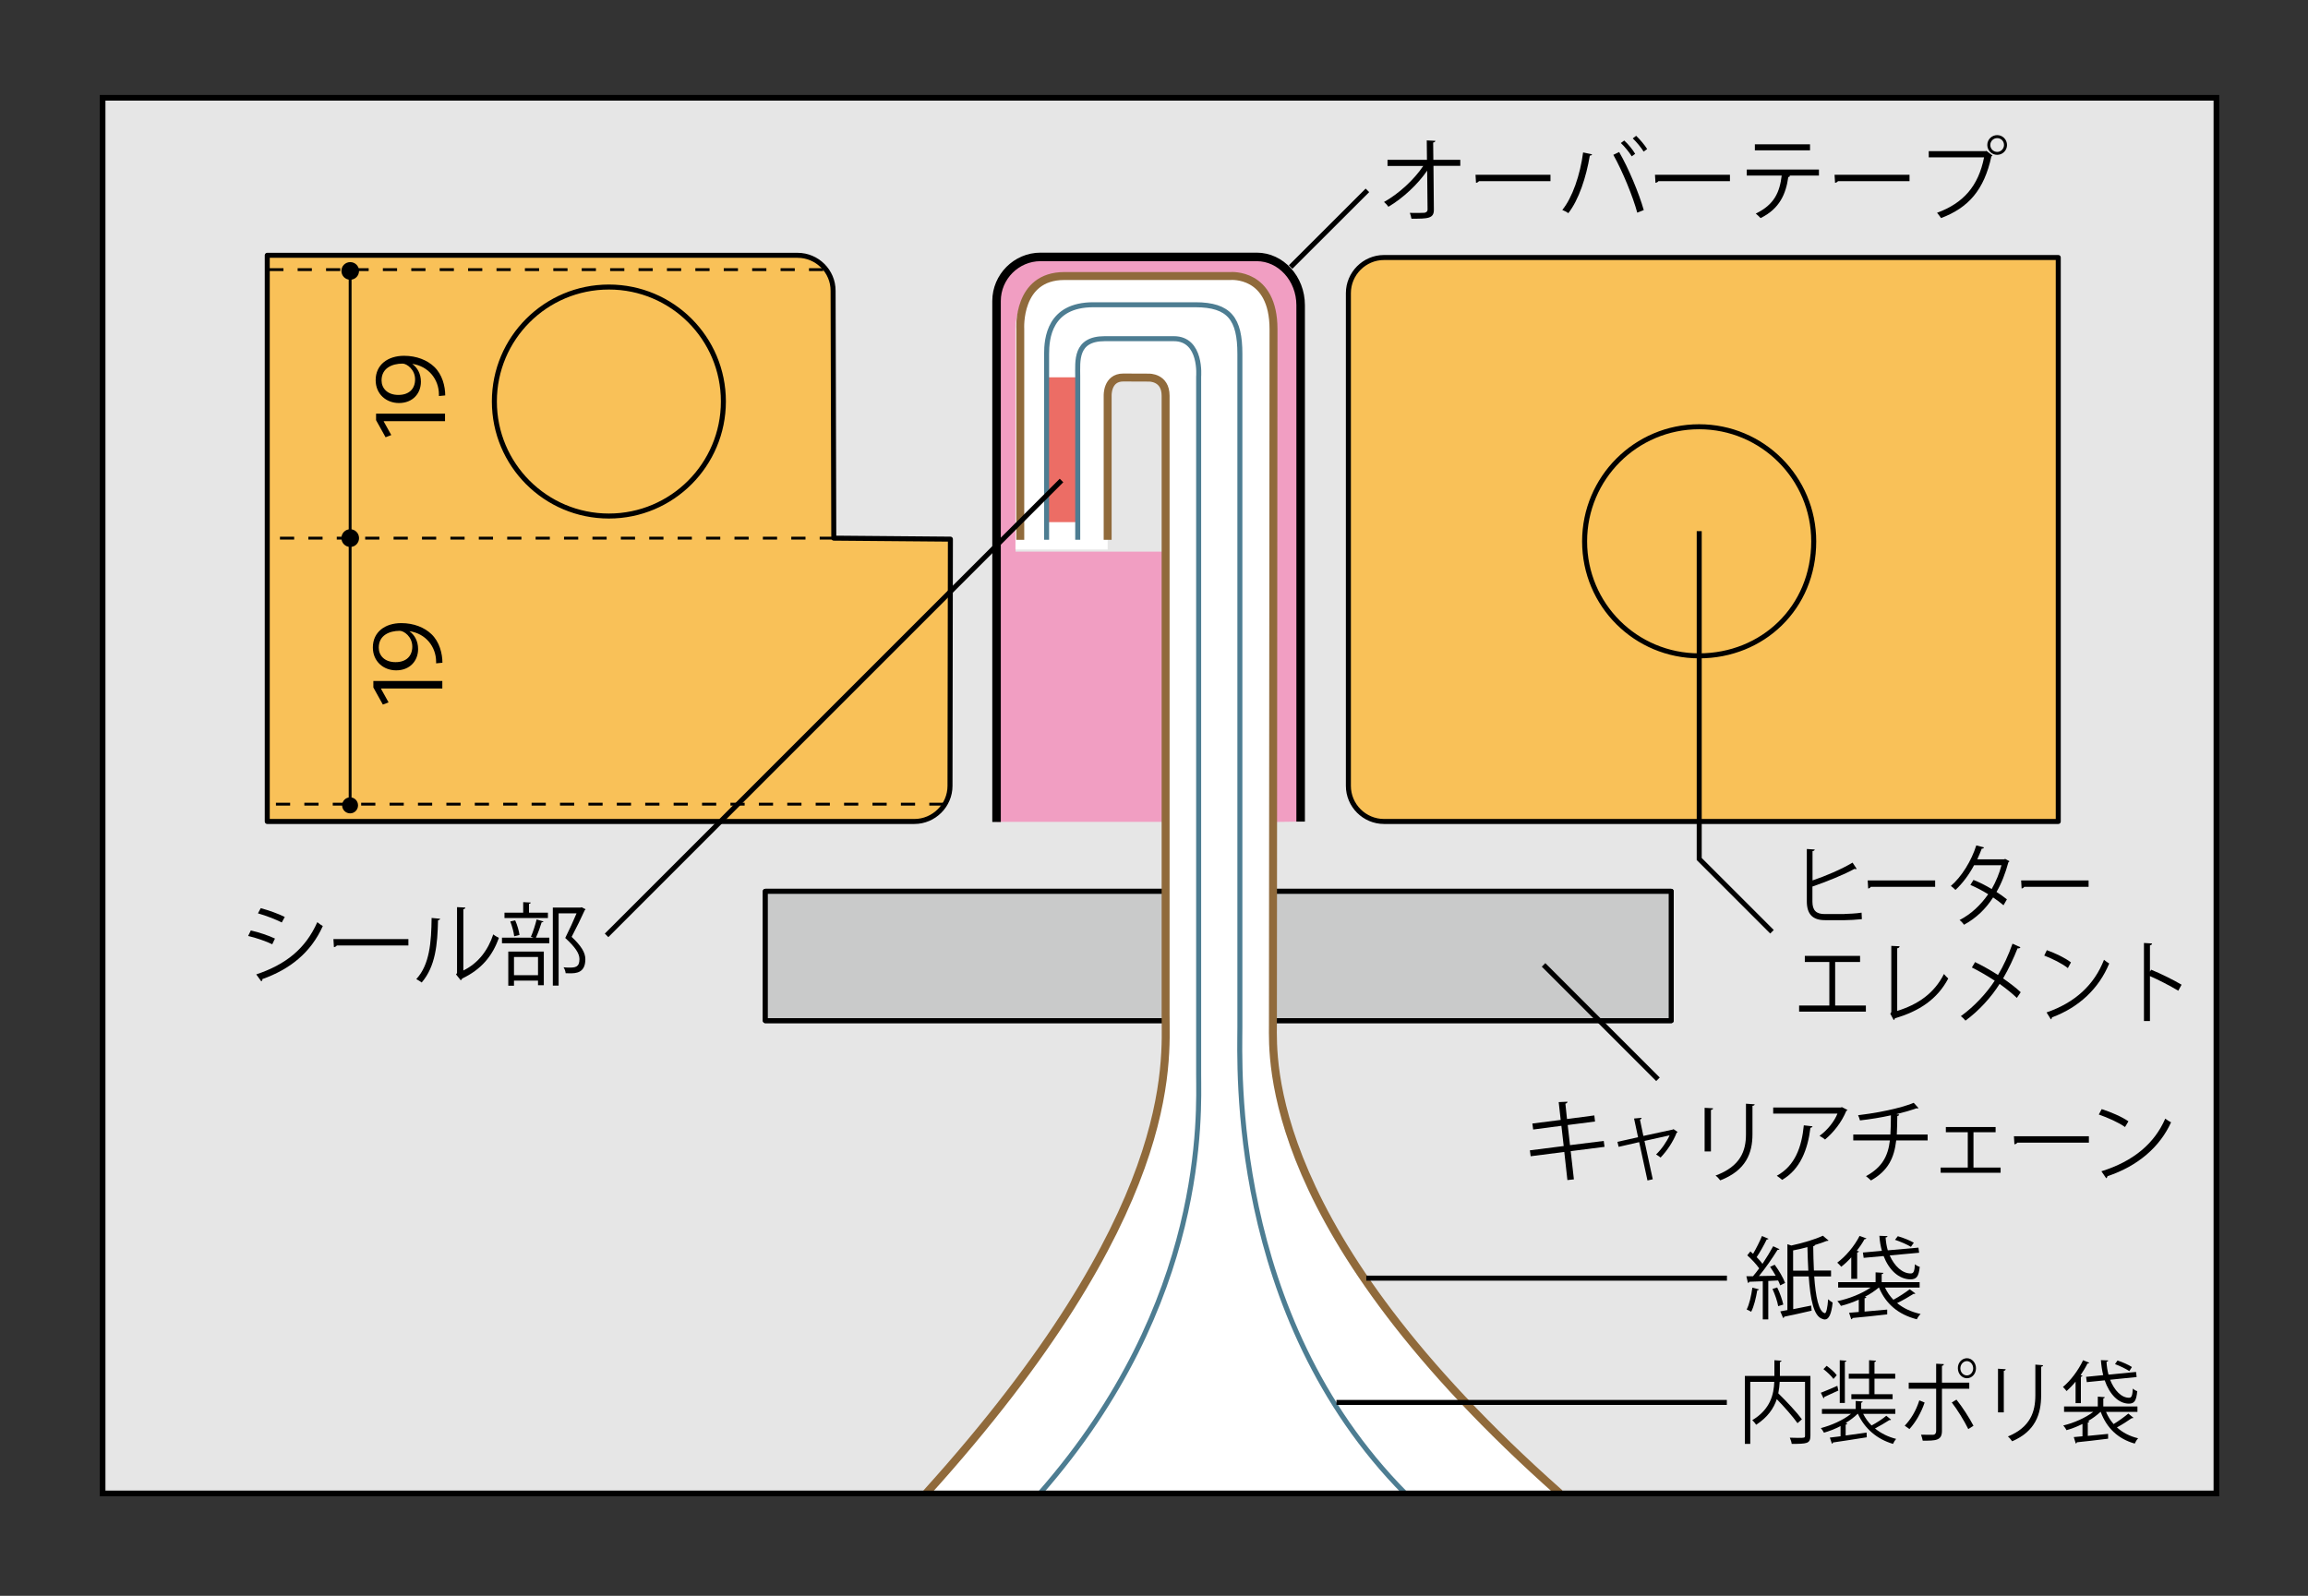 <?xml version="1.0" encoding="utf-8"?>
<!-- Generator: Adobe Illustrator 23.0.1, SVG Export Plug-In . SVG Version: 6.00 Build 0)  -->
<svg version="1.0" id="レイヤー_1" xmlns="http://www.w3.org/2000/svg" xmlns:xlink="http://www.w3.org/1999/xlink" x="0px"
	 y="0px" viewBox="0 0 230.58 159.45" style="enable-background:new 0 0 230.58 159.45;" xml:space="preserve">
<rect x="0" y="0" width="230.58" height="159.45" fill="#333333" stroke="none"/>
<style type="text/css">
	.st0{fill:#E6E6E6;}
	.st1{fill:#C9CACA;stroke:#000000;stroke-width:0.5;stroke-linejoin:round;}
	.st2{fill:#F19EC2;}
	.st3{fill:#FFFFFF;}
	.st4{fill:#EC6D65;}
	.st5{fill:#F9C158;}
	.st6{fill:none;stroke:#000000;stroke-width:0.5;stroke-linejoin:round;}
	.st7{fill:none;stroke:#906A3B;stroke-width:0.793;stroke-linejoin:round;}
	.st8{fill:none;stroke:#4D7D92;stroke-width:0.5;stroke-linejoin:round;}
	.st9{fill:none;stroke:#000000;stroke-width:0.852;stroke-linejoin:round;}
	.st10{fill:none;stroke:#000000;stroke-width:0.284;stroke-dasharray:1.419,1.419;}
	.st11{fill:none;stroke:#000000;stroke-width:0.284;}
	.st12{fill:none;stroke:#000000;stroke-width:0.5;stroke-miterlimit:10;}
	.st13{fill:none;stroke:#000000;stroke-width:0.567;}
</style>
<rect x="10.25" y="9.77" class="st0" width="211.18" height="139.45"/>
<rect x="76.46" y="89.06" class="st1" width="90.5" height="12.92"/>
<rect x="76.46" y="89.06" class="st1" width="90.5" height="12.92"/>
<path class="st2" d="M125.6,25.67H104c-2.41,0-4.39,1.99-4.39,4.4v52.05h16.84v-27h-14.99V32.38c0.45-1.05,1.06-2.44,1.52-3.28
	c0.4-0.76,2.08-1.23,3.66-1.52h16.89c0.54,0.05,1.35,0.28,2.05,1.1c0.54,0.62,1.13,1.7,1.65,2.83v50.62l2.77-0.04V30.07
	C129.99,27.66,128.01,25.67,125.6,25.67z"/>
<path class="st3" d="M155.83,149.21c-31.11-26.96-28.66-43.43-28.66-46.8c0-3.37,0.06-69.19,0.06-69.19c0-5.61-4.3-5.64-4.3-5.64
	s-11.16,0-16.6,0c-4.66,0-4.88,4.99-4.88,4.99V54.9l9.21,0V39.54c0,0-0.26-1.82,1.56-1.82c0.39,0,2.26,0.01,2.54,0.01
	c0,0,1.69-0.07,1.69,1.81c0,0.97,0,56.89,0,61.83c0,4.93,2.53,19.06-23.91,47.83L155.83,149.21"/>
<g>
	<path d="M177.85,128.43c-0.04-0.14-0.12-0.31-0.21-0.49l-0.98,0.05v3.84h-0.55v-3.81c-0.51,0.02-0.98,0.04-1.35,0.05
		c-0.01,0.07-0.06,0.1-0.13,0.12l-0.16-0.67h0.66c0.2-0.23,0.41-0.5,0.62-0.79c-0.28-0.4-0.76-0.92-1.19-1.3l0.31-0.39
		c0.09,0.07,0.18,0.15,0.27,0.24c0.31-0.53,0.68-1.26,0.89-1.78l0.66,0.28c-0.04,0.05-0.09,0.07-0.19,0.07
		c-0.25,0.52-0.66,1.26-1,1.76c0.23,0.23,0.44,0.47,0.58,0.67c0.4-0.6,0.79-1.24,1.07-1.76l0.64,0.3c-0.04,0.04-0.11,0.07-0.21,0.07
		c-0.47,0.76-1.2,1.83-1.85,2.61l1.67-0.03c-0.17-0.31-0.37-0.62-0.56-0.89l0.46-0.21c0.42,0.56,0.87,1.33,1.04,1.82L177.85,128.43z
		 M175.73,128.83c-0.02,0.05-0.07,0.09-0.17,0.09c-0.13,0.76-0.33,1.62-0.61,2.15c-0.12-0.08-0.31-0.17-0.45-0.23
		c0.26-0.5,0.46-1.36,0.57-2.18L175.73,128.83z M177.65,130.51c-0.08-0.47-0.32-1.17-0.57-1.72l0.47-0.15
		c0.27,0.54,0.51,1.24,0.61,1.71L177.65,130.51z M182.93,127.54h-1.68c0.14,2.02,0.45,3.54,1.06,3.67h0.01
		c0.14,0,0.26-0.59,0.32-1.39c0.12,0.12,0.32,0.26,0.45,0.33c-0.12,1.17-0.39,1.69-0.78,1.69c-0.08,0-0.16-0.02-0.25-0.06
		c-0.86-0.26-1.2-1.94-1.36-4.24h-1.55v3.27c0.57-0.11,1.17-0.23,1.79-0.36l0.05,0.51c-1,0.23-2.05,0.47-2.73,0.6
		c-0.01,0.06-0.05,0.12-0.12,0.13l-0.28-0.66l0.71-0.13v-6.58l0.39,0.13c1.16-0.25,2.43-0.63,3.15-0.98l0.57,0.48
		c-0.04,0.04-0.05,0.04-0.18,0.04c-0.32,0.13-0.72,0.27-1.16,0.4c-0.02,0.06-0.08,0.11-0.19,0.13c0.01,0.83,0.03,1.66,0.07,2.43
		h1.71V127.54z M179.14,126.96h1.52c-0.04-0.74-0.07-1.53-0.09-2.35c-0.47,0.13-0.96,0.24-1.43,0.33V126.96z"/>
	<path d="M184.95,127.77v-2.14c-0.32,0.36-0.66,0.68-1,0.94c-0.09-0.11-0.29-0.31-0.4-0.41c0.83-0.61,1.71-1.64,2.23-2.67l0.69,0.25
		c-0.04,0.05-0.1,0.08-0.2,0.08c-0.21,0.39-0.48,0.79-0.77,1.16l0.22,0.05c-0.02,0.05-0.06,0.1-0.18,0.12v2.63H184.95z
		 M188.33,128.67c0.21,0.45,0.49,0.85,0.83,1.2c0.56-0.3,1.22-0.74,1.63-1.05l0.57,0.42c-0.04,0.04-0.11,0.06-0.19,0.04
		c-0.42,0.27-1.09,0.66-1.64,0.92c0.63,0.52,1.42,0.89,2.35,1.09c-0.13,0.12-0.31,0.36-0.38,0.53c-1.84-0.47-3.1-1.53-3.78-3.17
		h-0.02c-0.39,0.33-0.86,0.65-1.39,0.92l0.15,0.03c-0.02,0.06-0.06,0.1-0.18,0.12v1.33c0.71-0.06,1.49-0.13,2.26-0.2v0.48
		c-1.27,0.14-2.62,0.29-3.46,0.36c-0.01,0.07-0.06,0.12-0.13,0.13l-0.22-0.65l0.97-0.08v-1.23c-0.59,0.26-1.2,0.48-1.78,0.62
		c-0.07-0.14-0.23-0.35-0.36-0.47c1.15-0.24,2.45-0.75,3.33-1.36h-3.25v-0.54h3.74v-0.98l0.78,0.05c-0.01,0.06-0.05,0.11-0.17,0.13
		v0.8h3.79v0.54H188.33z M186.11,125.15l1.9-0.17c-0.13-0.47-0.22-0.97-0.25-1.5l0.81,0.03c-0.01,0.08-0.06,0.12-0.19,0.13
		c0.03,0.45,0.1,0.89,0.22,1.29l3.06-0.27l0.07,0.51l-2.94,0.27c0.47,1.07,1.27,1.81,2.11,1.8c0.28,0,0.37-0.22,0.41-0.92
		c0.13,0.12,0.33,0.22,0.48,0.26c-0.1,0.99-0.33,1.24-0.92,1.25c-1.18-0.01-2.15-0.94-2.69-2.33l-1.99,0.18L186.11,125.15z
		 M189.6,123.52c0.54,0.15,1.23,0.43,1.6,0.65l-0.29,0.41c-0.36-0.22-1.04-0.52-1.59-0.7L189.6,123.52z"/>
</g>
<g>
	<path d="M180.87,137.47v5.96c0,0.42-0.09,0.62-0.36,0.73c-0.27,0.1-0.78,0.11-1.51,0.11c-0.02-0.18-0.11-0.45-0.19-0.62
		c0.3,0.01,0.59,0.02,0.82,0.02c0.67,0,0.7,0,0.7-0.23v-5.37h-2.53c-0.02,0.37-0.06,0.75-0.14,1.15c0.84,0.82,1.85,1.9,2.36,2.59
		l-0.44,0.39c-0.44-0.62-1.29-1.6-2.07-2.4c-0.3,0.91-0.9,1.8-2.06,2.56c-0.08-0.13-0.26-0.35-0.39-0.46
		c1.84-1.1,2.15-2.62,2.2-3.83h-2.4v6.2h-0.54v-6.79h2.95v-1.57l0.71,0.05c-0.01,0.06-0.05,0.11-0.16,0.13v1.39H180.87z"/>
	<path d="M186.14,141.27c0.22,0.43,0.5,0.83,0.84,1.16c0.49-0.26,1.11-0.66,1.47-0.97l0.48,0.39c-0.03,0.04-0.1,0.06-0.17,0.04
		c-0.37,0.24-0.96,0.59-1.44,0.84c0.59,0.48,1.31,0.84,2.11,1.04c-0.11,0.13-0.25,0.35-0.31,0.5c-1.6-0.47-2.83-1.52-3.51-3.01
		h-0.02c-0.33,0.33-0.75,0.65-1.21,0.92l0.17,0.04c-0.01,0.06-0.06,0.11-0.16,0.13v1.08l2.09-0.29l0.02,0.47
		c-1.23,0.2-2.56,0.4-3.38,0.52c0,0.07-0.05,0.11-0.1,0.13l-0.21-0.62c0.31-0.04,0.67-0.08,1.07-0.13v-1.02
		c-0.55,0.29-1.13,0.51-1.66,0.66c-0.07-0.14-0.21-0.35-0.31-0.46c1.03-0.26,2.23-0.79,3.01-1.42h-2.9v-0.49h3.37v-0.8l0.7,0.05
		c-0.01,0.06-0.05,0.11-0.15,0.13v0.62h3.41v0.49H186.14z M181.91,139.16c0.43-0.16,1.02-0.42,1.65-0.69l0.1,0.47
		c-0.52,0.24-1.05,0.48-1.4,0.64c0,0.07-0.03,0.12-0.08,0.14L181.91,139.16z M182.49,136.47c0.36,0.26,0.81,0.65,1.01,0.94
		l-0.33,0.37c-0.2-0.29-0.64-0.7-1-0.98L182.49,136.47z M184.47,135.96c-0.01,0.05-0.05,0.1-0.16,0.12v4.1h-0.51v-4.27
		L184.47,135.96z M186.73,139.31v-1.56h-2.03v-0.49h2.03v-1.35l0.7,0.05c-0.01,0.06-0.06,0.11-0.16,0.13v1.17h2.07v0.49h-2.07v1.56
		h1.81v0.49h-4.12v-0.49H186.73z"/>
	<path d="M192.28,140.14c-0.36,1.05-0.9,1.97-1.52,2.65l-0.47-0.34c0.61-0.63,1.13-1.48,1.46-2.53L192.28,140.14z M194.01,138.76
		v4.21c0,0.98-0.63,0.98-1.92,0.98c-0.03-0.16-0.1-0.41-0.17-0.6c0.23,0.01,0.49,0.01,0.71,0.01h0.47c0.23,0,0.33-0.16,0.33-0.38
		v-4.22h-2.74v-0.61h2.74v-1.89l0.77,0.04c-0.01,0.09-0.06,0.15-0.19,0.17v1.68h2.73v0.61H194.01z M195.46,139.85
		c0.59,0.73,1.27,1.79,1.7,2.61l-0.52,0.33c-0.4-0.82-1.11-1.97-1.65-2.66L195.46,139.85z M196.51,135.71c0.49,0,0.9,0.45,0.9,1
		c0,0.56-0.4,1-0.9,1c-0.51,0-0.91-0.45-0.91-1C195.59,136.15,196.01,135.71,196.51,135.71z M197.13,136.72
		c0-0.39-0.28-0.72-0.63-0.72c-0.35,0-0.65,0.32-0.65,0.72c0,0.39,0.29,0.71,0.65,0.71C196.87,137.43,197.13,137.09,197.13,136.72z"
		/>
	<path d="M199.61,141.12v-4.36l0.77,0.05c-0.01,0.08-0.06,0.14-0.19,0.16v4.15H199.61z M204.11,136.41
		c-0.01,0.09-0.06,0.13-0.19,0.15v2.85c0,1.88-0.58,3.61-2.9,4.6c-0.08-0.13-0.28-0.37-0.42-0.48c2.24-0.92,2.74-2.46,2.74-4.12
		v-3.06L204.11,136.41z"/>
	<path d="M207.36,140.19v-2.14c-0.29,0.36-0.6,0.68-0.9,0.94c-0.08-0.11-0.26-0.31-0.36-0.41c0.74-0.61,1.53-1.64,2.01-2.67
		l0.62,0.25c-0.03,0.05-0.09,0.08-0.18,0.08c-0.19,0.39-0.44,0.79-0.69,1.16l0.19,0.05c-0.02,0.05-0.06,0.1-0.16,0.12v2.63H207.36z
		 M210.41,141.09c0.19,0.45,0.44,0.85,0.75,1.2c0.5-0.3,1.1-0.74,1.47-1.05l0.51,0.42c-0.03,0.04-0.1,0.06-0.17,0.04
		c-0.38,0.27-0.98,0.66-1.48,0.92c0.57,0.52,1.28,0.89,2.12,1.09c-0.12,0.12-0.27,0.36-0.34,0.53c-1.66-0.47-2.79-1.53-3.4-3.17
		h-0.02c-0.35,0.33-0.78,0.65-1.25,0.92l0.14,0.03c-0.02,0.06-0.06,0.1-0.16,0.12v1.33c0.64-0.06,1.34-0.13,2.03-0.2v0.48
		c-1.15,0.14-2.36,0.29-3.12,0.36c-0.01,0.07-0.06,0.12-0.11,0.13l-0.2-0.65l0.87-0.08v-1.23c-0.53,0.26-1.08,0.48-1.6,0.62
		c-0.06-0.14-0.21-0.35-0.32-0.47c1.03-0.24,2.2-0.75,3-1.36h-2.92v-0.54h3.37v-0.98l0.7,0.05c-0.01,0.06-0.05,0.11-0.15,0.13v0.8
		h3.41v0.54H210.41z M208.41,137.57l1.71-0.17c-0.12-0.47-0.19-0.97-0.23-1.5l0.73,0.03c-0.01,0.08-0.06,0.12-0.17,0.13
		c0.02,0.45,0.09,0.89,0.2,1.29l2.75-0.27l0.06,0.51l-2.65,0.27c0.42,1.07,1.14,1.81,1.9,1.8c0.25,0,0.33-0.22,0.37-0.92
		c0.12,0.12,0.3,0.22,0.44,0.26c-0.09,0.99-0.3,1.24-0.83,1.25c-1.06-0.01-1.94-0.94-2.42-2.33l-1.79,0.18L208.41,137.57z
		 M211.55,135.94c0.48,0.15,1.11,0.43,1.44,0.65l-0.26,0.41c-0.32-0.22-0.94-0.52-1.43-0.7L211.55,135.94z"/>
</g>
<g>
	<defs>
		<rect id="SVGID_1_" x="10.25" y="9.77" width="211.18" height="139.45"/>
	</defs>
	<clipPath id="SVGID_2_">
		<use xlink:href="#SVGID_1_"  style="overflow:visible;"/>
	</clipPath>
</g>
<rect x="104.49" y="37.7" class="st4" width="3.14" height="14.47"/>
<path class="st5" d="M205.63,82.08V25.73h-67.36c-1.96,0-3.56,1.61-3.56,3.56v49.23c0,1.96,1.6,3.56,3.56,3.56H205.63z"/>
<path class="st6" d="M205.63,82.08V25.73h-67.36c-1.96,0-3.56,1.61-3.56,3.56v49.23c0,1.96,1.6,3.56,3.56,3.56H205.63z"/>
<path class="st7" d="M110.66,53.94v-14.4c0,0-0.08-1.82,1.56-1.82c0.39,0,2.26,0.01,2.54,0.01c0,0,1.69-0.07,1.69,1.81
	c0,0.97,0,56.89,0,61.83c0,4.86,1.38,19.84-23.91,47.83 M101.93,53.94V32.87c0,0-0.34-5.29,4.4-5.29c5.45,0,16.6,0,16.6,0
	s4.3-0.39,4.3,5.32c0,0-0.06,66.13-0.06,69.51c0,3.32-0.95,20.57,28.66,46.8"/>
<path class="st8" d="M104.56,53.93c0-15.78,0-17.01,0-18.55c0-1.55,0.26-4.93,4.67-4.93c4.41,0,8.37,0,10.19,0
	c3.42,0,4.45,1.43,4.45,4.91c0,3.63,0,63.16,0,67.3c0,3.7-1.1,28.74,16.5,46.54 M107.67,53.93c0,0,0-14.75,0-16.3
	c0-1.55-0.28-3.79,2.7-3.79c0.57,0,6.44,0,6.9,0c2.82,0,2.48,3.79,2.48,3.79c0,3.63,0,65.56,0,69.71c0,3.75,0.96,22.73-15.86,41.88"
	/>
<path class="st9" d="M99.56,82.13V30.07c0-2.41,1.98-4.4,4.39-4.4h21.6c2.41,0,4.39,2.16,4.39,4.82v51.6"/>
<path class="st5" d="M91.35,82.08c1.95,0,3.56-1.6,3.56-3.56l0.04-24.65l-11.65-0.1l-0.07-24.71c0.01-1.96-1.6-3.55-3.55-3.55H26.7
	v56.57H91.35z"/>
<path class="st6" d="M91.35,82.08c1.95,0,3.56-1.6,3.56-3.56l0.04-24.65l-11.65-0.1l-0.07-24.71c0.01-1.96-1.6-3.55-3.55-3.55H26.7
	v56.57H91.35z"/>
<path class="st5" d="M181.2,54.09c0,6.66-5.13,11.44-11.45,11.44c-6.32,0-11.44-5.08-11.44-11.44c0-6.32,5.12-11.45,11.44-11.45
	C176.08,42.64,181.2,47.77,181.2,54.09z"/>
<path class="st6" d="M181.2,54.09c0,6.66-5.13,11.44-11.45,11.44c-6.32,0-11.44-5.08-11.44-11.44c0-6.32,5.12-11.45,11.44-11.45
	C176.08,42.64,181.2,47.77,181.2,54.09z"/>
<path class="st5" d="M72.27,40.11c0,6.32-5.12,11.45-11.44,11.45c-6.32,0-11.44-5.12-11.44-11.45c0-6.31,5.12-11.43,11.44-11.43
	C67.15,28.68,72.27,33.79,72.27,40.11z"/>
<path class="st6" d="M72.27,40.11c0,6.32-5.12,11.45-11.44,11.45c-6.32,0-11.44-5.12-11.44-11.45c0-6.31,5.12-11.43,11.44-11.43
	C67.15,28.68,72.27,33.79,72.27,40.11z"/>
<path d="M83.31,53.77"/>
<path class="st10" d="M94.26,80.35H26.95 M82.24,26.94H26.19 M83.31,53.77H26.95"/>
<line class="st11" x1="34.98" y1="26.67" x2="34.98" y2="53.77"/>
<path d="M34.18,53.77c0,0.44,0.36,0.79,0.8,0.79c0.44,0,0.79-0.36,0.79-0.79c0-0.44-0.35-0.79-0.79-0.79
	C34.54,52.98,34.18,53.34,34.18,53.77"/>
<path d="M35.87,27.06c0-0.48-0.39-0.87-0.88-0.87c-0.49,0-0.88,0.39-0.88,0.87c0,0.51,0.39,0.89,0.88,0.89
	C35.47,27.95,35.87,27.57,35.87,27.06"/>
<line class="st11" x1="34.98" y1="53.37" x2="34.98" y2="80.47"/>
<path d="M34.18,80.47c0,0.44,0.36,0.8,0.8,0.8c0.44,0,0.79-0.36,0.79-0.8c0-0.44-0.35-0.8-0.79-0.8
	C34.54,79.67,34.18,80.03,34.18,80.47"/>
<path d="M35.87,53.77c0-0.49-0.39-0.89-0.88-0.89c-0.49,0-0.88,0.39-0.88,0.89c0,0.48,0.39,0.88,0.88,0.88
	C35.47,54.66,35.87,54.26,35.87,53.77"/>
<g>
	<path d="M38.34,42.09v0.03l0.75,1.35l-0.57,0.22l-0.95-1.71v-0.65h6.89v0.75H38.34z"/>
	<path d="M41.21,36.38c0.48,0.35,0.84,0.96,0.84,1.76c0,1.19-0.83,2.13-2.19,2.13c-1.27,0-2.33-0.89-2.33-2.29
		c0-1.54,1.22-2.43,2.84-2.43c1.26,0,2.32,0.44,3.01,1.1c0.81,0.77,1.1,1.95,1.1,2.86l-0.63,0.06v-0.15c0-1.52-1.05-2.83-2.65-3.06
		V36.38z M39.8,39.46c1.08,0,1.67-0.62,1.67-1.55c0-0.99-0.83-1.58-1.25-1.58c-1.03,0-2.1,0.44-2.1,1.68
		C38.12,38.79,38.7,39.46,39.8,39.46z"/>
</g>
<g>
	<path d="M38.07,68.8v0.03l0.75,1.35l-0.57,0.22l-0.95-1.71v-0.65h6.89v0.75H38.07z"/>
	<path d="M40.93,63.09c0.48,0.35,0.84,0.96,0.84,1.76c0,1.19-0.83,2.13-2.19,2.13c-1.27,0-2.33-0.89-2.33-2.29
		c0-1.54,1.22-2.43,2.84-2.43c1.26,0,2.32,0.44,3.01,1.1c0.81,0.77,1.1,1.95,1.1,2.86l-0.63,0.06v-0.15c0-1.52-1.05-2.83-2.65-3.06
		V63.09z M39.52,66.16c1.08,0,1.67-0.62,1.67-1.55c0-0.99-0.83-1.58-1.25-1.58c-1.03,0-2.1,0.44-2.1,1.68
		C37.84,65.5,38.42,66.16,39.52,66.16z"/>
</g>
<g>
	<path d="M145.89,16.57h-2.68l0.04,4.36c0.02,0.91-0.59,0.93-2.24,0.92c-0.03-0.16-0.09-0.41-0.16-0.58
		c0.59,0.01,1.3,0.01,1.46-0.01c0.21-0.03,0.32-0.17,0.31-0.33l-0.04-3.88c-0.92,1.35-2.41,2.75-3.87,3.61
		c-0.11-0.16-0.28-0.35-0.44-0.48c1.46-0.81,3-2.22,3.92-3.6h-3.57v-0.61h3.94l-0.02-1.94l0.86,0.04c-0.01,0.1-0.1,0.15-0.22,0.17
		l0.02,1.73h2.69V16.57z"/>
	<path d="M147.41,17.46h7.49v0.64h-7.15c-0.05,0.09-0.17,0.15-0.29,0.17L147.41,17.46z"/>
	<path d="M159.06,15.42c-0.03,0.07-0.1,0.13-0.23,0.13c-0.36,2.15-1.1,4.42-2.15,5.75c-0.16-0.13-0.4-0.24-0.6-0.32
		c1-1.22,1.79-3.5,2.08-5.75L159.06,15.42z M163.57,21.25c-0.42-1.57-1.46-4.12-2.39-5.78l0.58-0.28c0.94,1.61,1.99,4.14,2.46,5.8
		L163.57,21.25z M162.27,14.04c0.41,0.37,0.85,0.92,1.09,1.33l-0.34,0.25c-0.25-0.4-0.72-0.99-1.09-1.33L162.27,14.04z
		 M163.46,13.57c0.4,0.38,0.85,0.92,1.1,1.32l-0.35,0.26c-0.25-0.4-0.72-0.98-1.09-1.32L163.46,13.57z"/>
	<path d="M165.34,17.46h7.49v0.64h-7.15c-0.05,0.09-0.17,0.15-0.29,0.17L165.34,17.46z"/>
	<path d="M181.72,17.54h-3.03l0.15,0.04c-0.02,0.05-0.08,0.1-0.18,0.11c-0.24,1.67-0.85,3.16-2.77,4.1
		c-0.11-0.12-0.33-0.33-0.48-0.45c1.87-0.9,2.39-2.15,2.59-3.8h-3.49v-0.6h7.21V17.54z M180.83,15.02h-5.51v-0.6h5.51V15.02z"/>
	<path d="M183.28,17.46h7.49v0.64h-7.15c-0.05,0.09-0.17,0.15-0.29,0.17L183.28,17.46z"/>
	<path d="M192.69,15.1h5.71l0.05-0.03l0.61,0.47c-0.03,0.04-0.05,0.06-0.11,0.08c-0.73,3.37-2.29,5.13-5.03,6.17
		c-0.1-0.16-0.28-0.39-0.4-0.53c2.61-0.96,4.12-2.63,4.7-5.54h-5.53V15.1z M199.53,13.5c0.54,0,0.98,0.44,0.98,0.99
		c0,0.54-0.44,0.98-0.98,0.98c-0.55,0-0.99-0.44-0.99-0.98C198.54,13.92,199,13.5,199.53,13.5z M200.21,14.49
		c0-0.39-0.3-0.69-0.68-0.69s-0.69,0.3-0.69,0.69c0,0.38,0.31,0.69,0.69,0.69C199.92,15.18,200.21,14.84,200.21,14.49z"/>
</g>
<line class="st6" x1="128.94" y1="26.68" x2="136.61" y2="19.02"/>
<g>
	<path d="M184.28,91.32c0.32-0.01,1.19-0.04,1.7-0.13c0.01,0.2,0.02,0.45,0.03,0.65c-0.53,0.06-1.34,0.1-1.67,0.1h-2.02
		c-1.22,0-1.81-0.59-1.81-1.88v-5.23l0.79,0.05c-0.02,0.09-0.07,0.14-0.22,0.16v2.93c1.23-0.41,2.93-1.13,4-1.78l0.41,0.62
		c-0.02,0.02-0.06,0.03-0.1,0.03c-0.04,0-0.07-0.01-0.11-0.03c-0.98,0.55-2.82,1.3-4.21,1.77v1.5c0,0.91,0.4,1.25,1.23,1.25H184.28z
		"/>
	<path d="M186.59,87.97h6.74v0.64h-6.43c-0.05,0.09-0.15,0.15-0.26,0.17L186.59,87.97z"/>
	<path d="M200.75,86.05c-0.01,0.04-0.05,0.08-0.1,0.1c-0.3,1.11-0.7,2.14-1.19,2.97c0.35,0.22,0.74,0.5,1.04,0.74l-0.34,0.59
		c-0.29-0.25-0.7-0.55-1.04-0.78c-0.74,1.15-1.69,2.07-2.91,2.73c-0.09-0.15-0.3-0.37-0.44-0.47c1.18-0.61,2.12-1.52,2.86-2.58
		c-0.6-0.37-1.19-0.68-1.78-0.93l0.31-0.5c0.59,0.23,1.2,0.54,1.82,0.91c0.42-0.74,0.75-1.52,0.98-2.38h-2.74
		c-0.49,0.92-1.15,1.82-1.86,2.47c-0.11-0.11-0.32-0.31-0.46-0.4c1.06-0.9,2.06-2.51,2.54-4.05l0.77,0.2
		c-0.03,0.1-0.11,0.13-0.22,0.12c-0.11,0.3-0.3,0.74-0.45,1.07h2.68l0.11-0.04L200.75,86.05z"/>
	<path d="M201.92,87.97h6.74v0.64h-6.43c-0.05,0.09-0.15,0.15-0.26,0.17L201.92,87.97z"/>
	<path d="M180.31,95.51h5.52v0.61h-2.49v4.35h3.07v0.61h-6.67v-0.61h3.02v-4.35h-2.45V95.51z"/>
	<path d="M189.54,101.01c2.05-0.64,3.68-1.73,4.67-3.69c0.11,0.15,0.31,0.34,0.43,0.45c-1.09,2.06-2.89,3.27-5.32,3.97
		c-0.02,0.07-0.06,0.15-0.13,0.18l-0.34-0.63l0.1-0.17v-6.61l0.83,0.04c-0.01,0.1-0.08,0.18-0.24,0.2V101.01z"/>
	<path d="M197.32,96.13c0.76,0.37,1.56,0.82,2.29,1.29c0.52-0.86,1.05-1.99,1.45-3.13l0.79,0.36c-0.03,0.08-0.15,0.13-0.29,0.11
		c-0.37,0.95-0.9,2.08-1.44,3c0.62,0.43,1.27,0.92,1.76,1.38l-0.39,0.57c-0.44-0.43-1.05-0.92-1.72-1.4
		c-0.83,1.32-2.04,2.66-3.41,3.67c-0.1-0.13-0.32-0.35-0.46-0.45c1.35-0.97,2.58-2.31,3.38-3.54c-0.73-0.48-1.52-0.94-2.28-1.32
		L197.32,96.13z"/>
	<path d="M204.49,94.94c0.84,0.3,1.81,0.76,2.41,1.22l-0.31,0.57c-0.58-0.46-1.53-0.93-2.36-1.25L204.49,94.94z M204.46,101.16
		c2.87-0.99,4.77-2.77,5.74-5.26c0.17,0.15,0.36,0.27,0.52,0.37c-1.01,2.46-2.98,4.37-5.71,5.38c-0.01,0.08-0.06,0.17-0.11,0.21
		L204.46,101.16z"/>
	<path d="M217.62,98.99c-0.82-0.49-1.95-1.08-2.83-1.46v4.49h-0.6v-7.8l0.81,0.05c-0.01,0.1-0.07,0.16-0.21,0.19v2.62l0.12-0.19
		c0.95,0.39,2.2,1,3.04,1.5L217.62,98.99z"/>
</g>
<polyline class="st12" points="169.76,53.07 169.76,85.83 177.03,93.1 "/>
<g>
	<path d="M156.92,115.02l0.32,2.82l-0.65,0.07l-0.31-2.81l-3.36,0.43l-0.08-0.59l3.38-0.43l-0.23-2.02l-2.82,0.37l-0.08-0.6
		l2.83-0.36l-0.2-1.78l0.88-0.04c0,0.09-0.08,0.16-0.21,0.2l0.16,1.53l2.73-0.36l0.07,0.61l-2.73,0.35l0.23,2.01l3.37-0.42
		l0.08,0.59L156.92,115.02z"/>
	<path d="M167.61,113.11c-0.03,0.03-0.06,0.05-0.1,0.06c-0.36,0.92-0.97,1.82-1.61,2.49c-0.11-0.1-0.31-0.22-0.45-0.31
		c0.52-0.48,1.09-1.31,1.35-1.91l-2.51,0.56l0.83,3.83l-0.53,0.12l-0.83-3.83l-2.05,0.47l-0.12-0.5l2.06-0.46l-0.4-1.87l0.75-0.07
		c0,0.07-0.04,0.13-0.16,0.18l0.34,1.63l2.95-0.64l0.06-0.04L167.61,113.11z"/>
	<path d="M170.3,115.05v-4.36l0.85,0.05c-0.01,0.08-0.07,0.14-0.22,0.16v4.15H170.3z M175.3,110.34c-0.01,0.09-0.07,0.13-0.22,0.15
		v2.85c0,1.88-0.65,3.61-3.22,4.6c-0.09-0.13-0.31-0.37-0.47-0.48c2.49-0.92,3.04-2.46,3.04-4.12v-3.06L175.3,110.34z"/>
	<path d="M184.58,110.91c-0.02,0.04-0.07,0.06-0.12,0.08c-0.48,1.15-1.26,2.14-2.13,2.87c-0.13-0.12-0.39-0.28-0.55-0.37
		c0.83-0.6,1.49-1.47,1.79-2.22h-6.42v-0.61h6.76l0.1-0.04L184.58,110.91z M181.08,112.54c-0.01,0.07-0.09,0.13-0.21,0.15
		c-0.26,2.12-0.99,4.14-2.83,5.2c-0.13-0.11-0.36-0.31-0.53-0.41c1.83-1,2.49-2.88,2.7-5.04L181.08,112.54z"/>
	<path d="M192.57,113.95h-3.13c-0.2,1.72-0.78,3.01-2.52,4c-0.13-0.14-0.35-0.31-0.5-0.43c1.61-0.88,2.2-1.99,2.39-3.57h-3.66v-0.59
		h3.71c0.04-0.59,0.04-1.2,0.05-1.92c-0.92,0.21-2.1,0.4-3.09,0.51c-0.04-0.17-0.11-0.35-0.19-0.52c3.15-0.38,5.01-1,5.56-1.24
		l0.48,0.53c-0.04,0.02-0.07,0.03-0.12,0.03c-0.04,0-0.06,0-0.1-0.01c-0.5,0.19-1.3,0.42-2.01,0.59l0.3,0.03
		c-0.01,0.08-0.07,0.13-0.19,0.15c-0.01,0.67-0.02,1.28-0.05,1.85h3.08V113.95z"/>
	<path d="M199.37,112.61v0.52h-2.21v3.53h2.71v0.52h-5.99v-0.52h2.71v-3.53h-2.19v-0.52H199.37z"/>
	<path d="M201.2,113.53h7.49v0.64h-7.15c-0.05,0.09-0.17,0.15-0.29,0.17L201.2,113.53z"/>
	<path d="M209.97,110.82c0.93,0.3,2.01,0.76,2.67,1.22l-0.34,0.57c-0.65-0.46-1.71-0.93-2.62-1.25L209.97,110.82z M209.94,117.03
		c3.19-0.99,5.3-2.77,6.38-5.26c0.19,0.15,0.39,0.27,0.58,0.37c-1.12,2.46-3.31,4.37-6.35,5.38c-0.01,0.08-0.06,0.17-0.13,0.21
		L209.94,117.03z"/>
</g>
<line class="st12" x1="154.21" y1="96.41" x2="165.64" y2="107.84"/>
<line class="st12" x1="106.05" y1="48.01" x2="60.6" y2="93.46"/>
<g>
	<path d="M25.06,92.97c0.81,0.18,1.81,0.52,2.41,0.81l-0.27,0.57c-0.59-0.29-1.62-0.65-2.41-0.83L25.06,92.97z M25.6,97.36
		c2.92-0.98,4.91-2.53,6.1-5.22c0.13,0.12,0.41,0.31,0.55,0.39c-1.2,2.67-3.29,4.32-6.04,5.3c0.02,0.08-0.03,0.19-0.11,0.22
		L25.6,97.36z M26.05,90.74c0.81,0.22,1.79,0.57,2.4,0.88l-0.3,0.55c-0.64-0.32-1.57-0.68-2.38-0.91L26.05,90.74z"/>
	<path d="M33.31,93.83h7.49v0.64h-7.15c-0.05,0.09-0.17,0.15-0.29,0.17L33.31,93.83z"/>
	<path d="M43.97,91.8c-0.01,0.08-0.09,0.13-0.21,0.15c-0.05,2.41-0.25,4.61-1.63,6.22c-0.14-0.11-0.36-0.24-0.54-0.34
		c1.34-1.45,1.5-3.7,1.53-6.11L43.97,91.8z M46.29,96.97c1.5-0.73,2.47-2.04,2.99-3.61c0.13,0.12,0.4,0.27,0.56,0.35
		c-0.64,1.81-1.75,3.15-3.66,4.06c-0.03,0.07-0.09,0.14-0.15,0.18l-0.47-0.59l0.1-0.13v-6.59l0.83,0.04
		c-0.01,0.08-0.07,0.15-0.2,0.17V96.97z"/>
	<path d="M53.04,93.6c0.21-0.47,0.45-1.22,0.57-1.73l0.69,0.2c-0.02,0.05-0.08,0.08-0.19,0.09c-0.13,0.44-0.36,1.09-0.57,1.53h1.34
		v0.56h-4.73v-0.56h3.16L53.04,93.6z M54.74,91.19v0.54H50.4v-0.54h1.87v-1.05l0.76,0.04c-0.01,0.06-0.06,0.11-0.18,0.13v0.88H54.74
		z M50.78,98.49v-3.41h3.55v3.36h-0.58v-0.46h-2.4v0.51H50.78z M51.47,91.96c0.21,0.46,0.38,1.07,0.43,1.46l-0.53,0.13
		c-0.04-0.4-0.21-1.01-0.39-1.48L51.47,91.96z M53.75,95.62h-2.4v1.82h2.4V95.62z M58.11,90.65l0.39,0.2
		c-0.01,0.04-0.04,0.07-0.08,0.09c-0.34,0.76-0.82,1.73-1.31,2.67c0.97,0.91,1.37,1.58,1.37,2.23c0,1.41-0.98,1.41-1.56,1.41
		c-0.13,0-0.28,0-0.41-0.01c-0.01-0.16-0.09-0.42-0.21-0.59c0.2,0.02,0.39,0.03,0.56,0.03c0.6,0,1.03-0.03,1.03-0.85
		c0-0.58-0.44-1.21-1.42-2.11c0.44-0.89,0.83-1.73,1.13-2.46h-1.79v7.22h-0.58v-7.8H58L58.11,90.65z"/>
</g>
<path class="st6" d="M133.52,140.13h39 M136.5,127.71h36.03"/>
<rect x="10.25" y="9.77" class="st13" width="211.18" height="139.45"/>
<g>
</g>
<g>
</g>
<g>
</g>
<g>
</g>
<g>
</g>
<g>
</g>
</svg>
